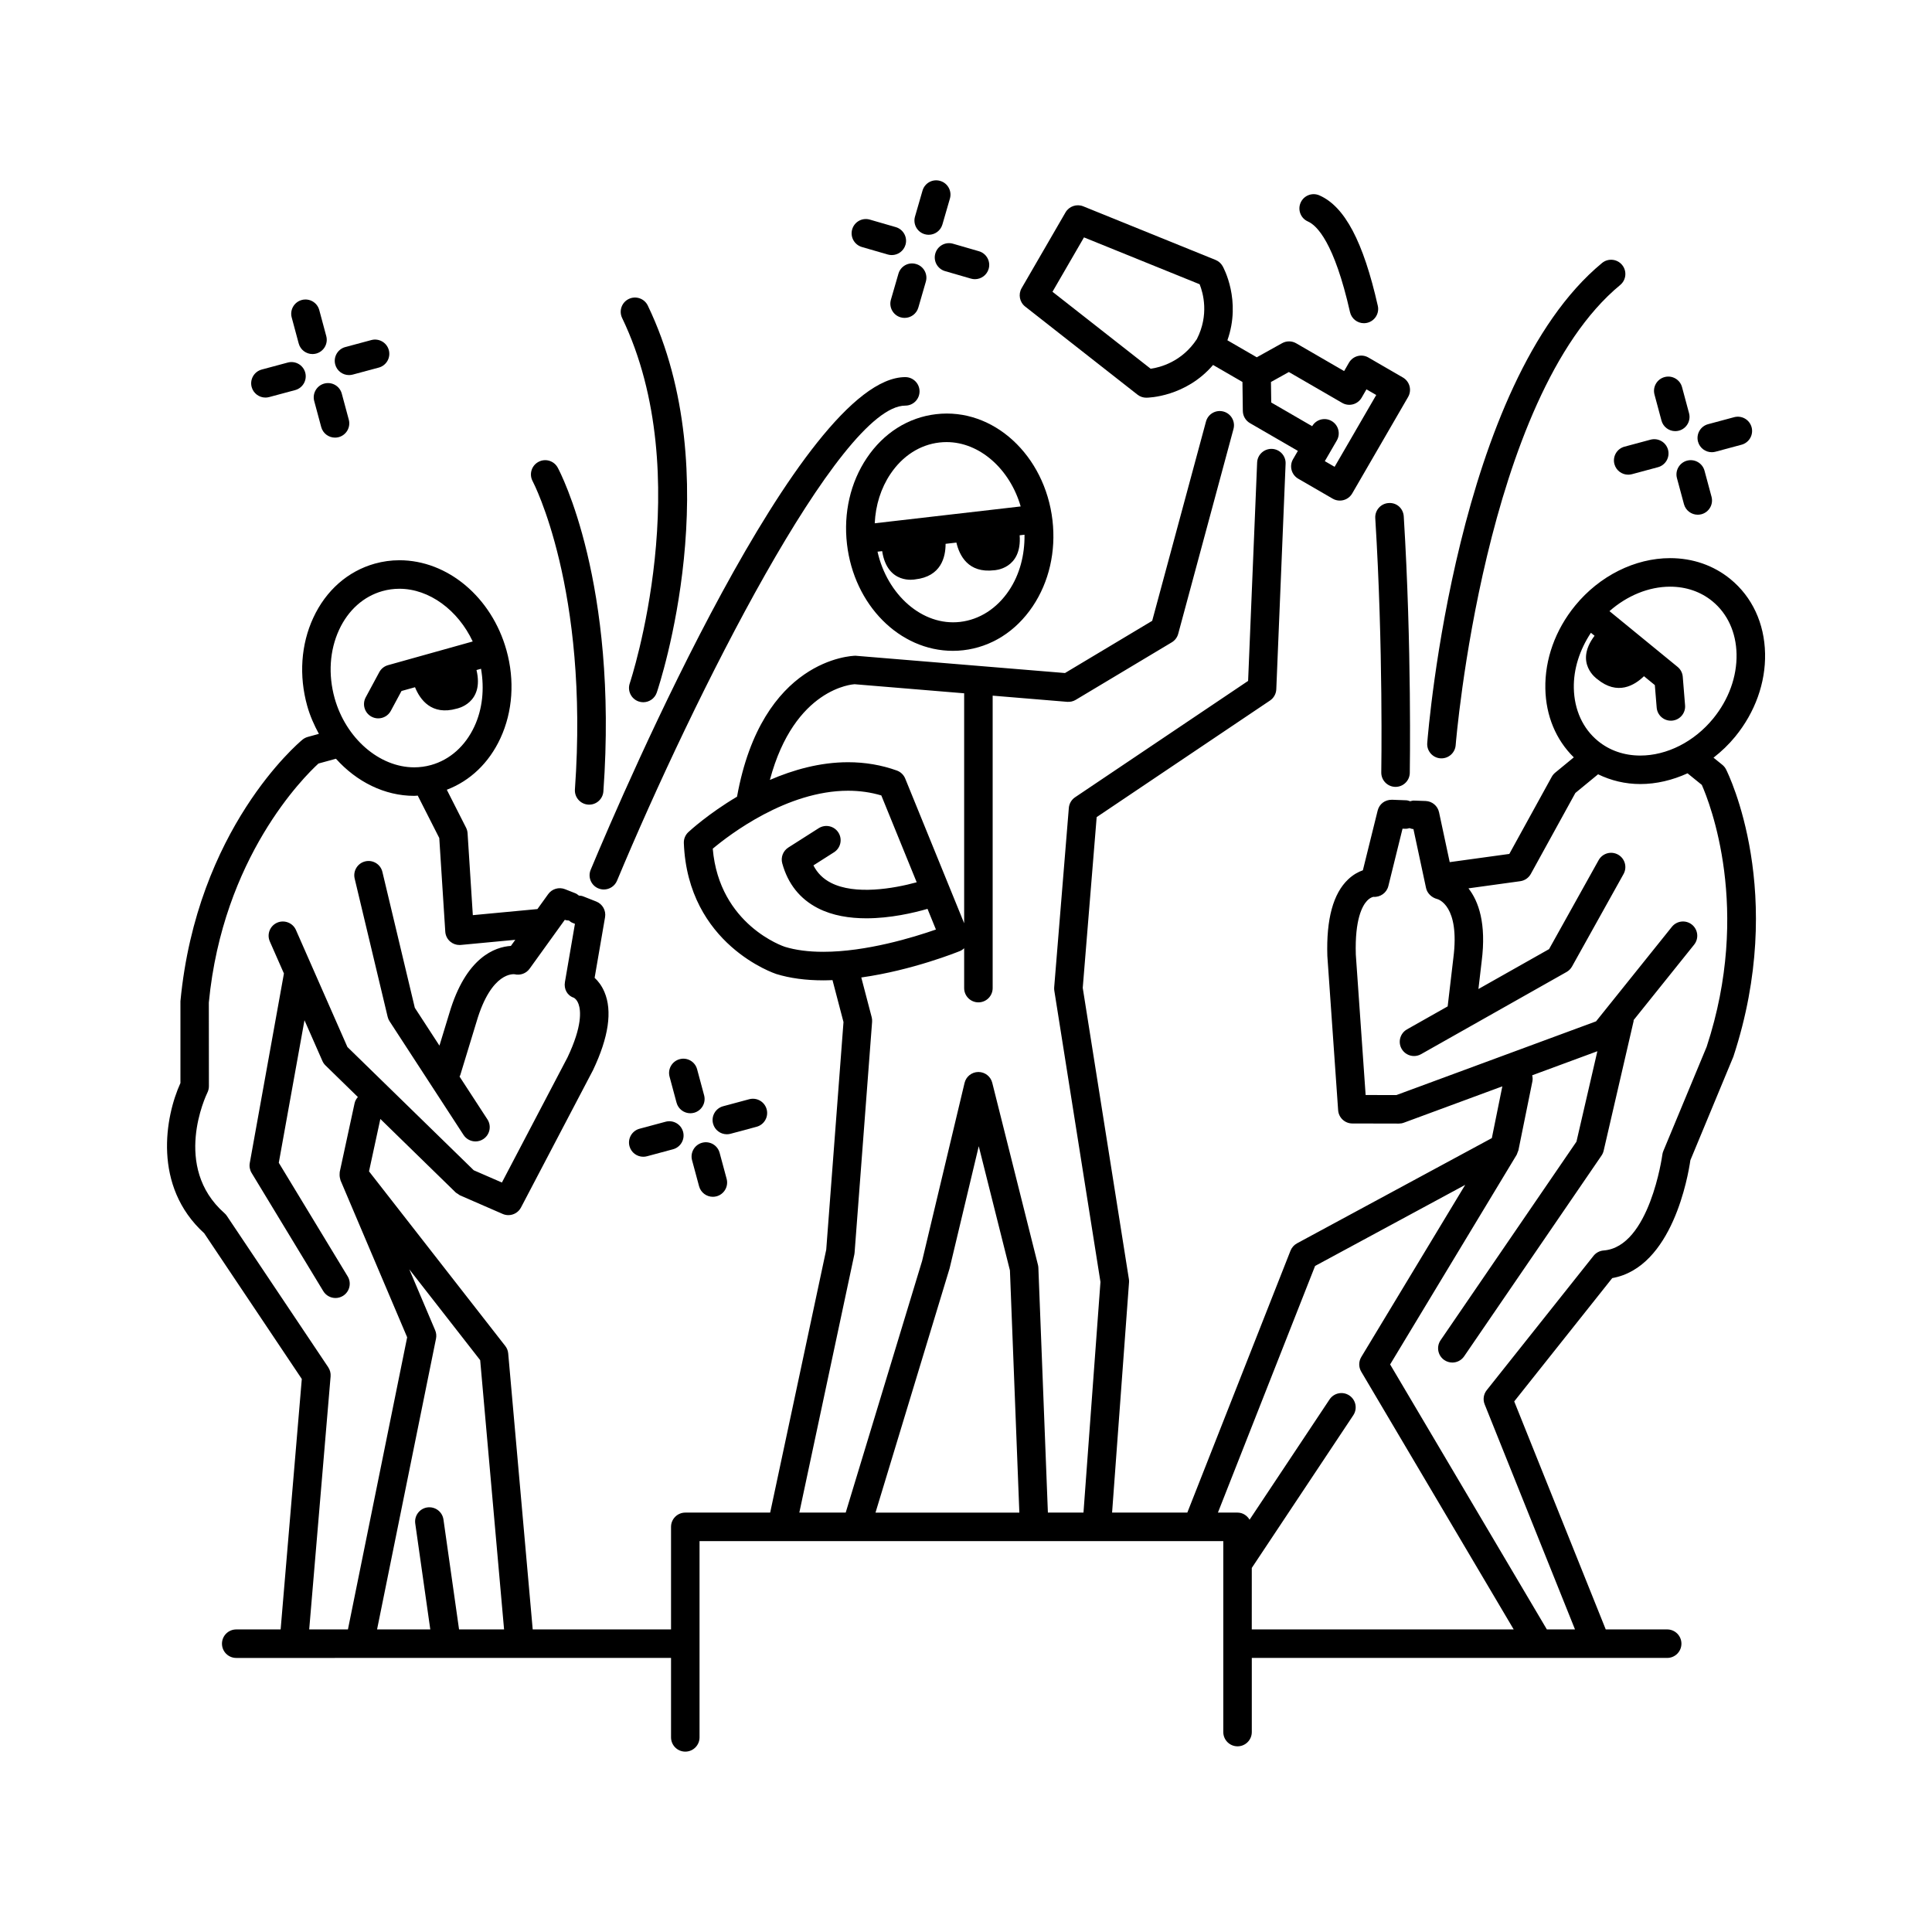 <?xml version="1.0" encoding="UTF-8"?>
<!-- Uploaded to: SVG Repo, www.svgrepo.com, Generator: SVG Repo Mixer Tools -->
<svg fill="#000000" width="800px" height="800px" version="1.1" viewBox="144 144 512 512" xmlns="http://www.w3.org/2000/svg">
 <g>
  <path d="m392.08 253.76c-7.391 0.855-13.914 4.981-18.375 11.625-4.336 6.457-6.199 14.555-5.246 22.797 1.859 16.133 13.922 28.297 28.059 28.297 0.922 0 1.852-0.051 2.781-0.16 7.391-0.855 13.914-4.981 18.375-11.625 4.336-6.457 6.199-14.555 5.246-22.797-1.988-17.184-15.633-29.918-30.84-28.137zm19.316 46.723c-3.207 4.777-7.812 7.734-12.965 8.328-9.984 1.164-19.32-7.199-21.879-18.613l1.23-0.141c1.391 9.008 8.73 7.488 8.73 7.488 6.906-0.762 8.086-5.926 8.078-9.426l2.867-0.332c0.789 3.41 3.117 8.168 10.016 7.336 0 0 7.406-0.242 6.746-9.27l1.289-0.148c0.07 5.402-1.289 10.574-4.113 14.777zm3.094-22.27-38.676 4.461c0.219-4.785 1.637-9.312 4.168-13.078 3.207-4.777 7.812-7.734 12.965-8.328 0.641-0.074 1.277-0.109 1.91-0.109 8.812 0 16.789 7.199 19.633 17.055z"/>
  <path d="m445.45 248.59c0.664 0.523 1.484 0.805 2.332 0.805h0.023c0.461-0.004 10.387-0.18 17.672-8.676l4.578 2.648 3.207 1.855 0.102 7.688c0.02 1.332 0.734 2.555 1.883 3.219l12.703 7.359-1.285 2.211c-1.043 1.805-0.43 4.117 1.379 5.164l9.133 5.289c0.594 0.348 1.25 0.508 1.891 0.508 1.305 0 2.574-0.676 3.277-1.883l7.41-12.789 7.406-12.785c1.043-1.805 0.43-4.117-1.379-5.164l-9.133-5.289c-1.812-1.059-4.117-0.43-5.164 1.375l-1.277 2.211-12.703-7.359c-1.152-0.668-2.566-0.676-3.731-0.031l-6.715 3.738-3.207-1.855-4.578-2.652c3.746-10.551-1.039-19.246-1.266-19.648-0.422-0.742-1.082-1.324-1.875-1.645l-35.07-14.211c-1.727-0.695-3.738-0.023-4.688 1.609l-5.812 10.039-0.004 0.004-5.82 10.047c-0.941 1.629-0.543 3.703 0.941 4.867zm40.113-6 14.121 8.176c1.805 1.051 4.113 0.43 5.164-1.375l1.277-2.211 2.594 1.5-5.516 9.516c-0.004 0.008-0.004 0.016-0.008 0.02l-5.508 9.496-2.594-1.5 1.285-2.211c0.004-0.008 0.004-0.016 0.008-0.02l1.883-3.246c1.051-1.797 0.434-4.109-1.371-5.16-1.809-1.051-4.121-0.434-5.16 1.375l-10.848-6.285-0.07-5.434zm-54.297-35.68 30.652 12.422c0.926 2.324 2.539 8.094-0.734 14.527-3.953 6.031-9.758 7.512-12.242 7.863l-26.023-20.402 4.176-7.207v-0.004z"/>
  <path d="m310.89 325.11c-0.664 1.977 0.398 4.121 2.371 4.789 0.402 0.137 0.812 0.199 1.211 0.199 1.574 0 3.047-0.992 3.582-2.566 0.789-2.34 19.133-57.816-2.375-102.54-0.898-1.879-3.164-2.672-5.043-1.766-1.879 0.902-2.672 3.16-1.766 5.043 20.152 41.895 2.207 96.289 2.019 96.836z"/>
  <path d="m302.57 379.43c0.477 0.199 0.969 0.293 1.457 0.293 1.477 0 2.883-0.875 3.488-2.32 20.32-48.68 59.035-125.91 76.398-125.91 2.086 0 3.777-1.691 3.777-3.777 0-2.086-1.691-3.777-3.777-3.777-27.484 0-74.273 108.76-83.375 130.56-0.805 1.922 0.105 4.137 2.031 4.938z"/>
  <path d="m603.86 339.2c5.254-6.422 8.062-14.242 7.902-22.016-0.164-8.004-3.426-15.004-9.18-19.711-4.441-3.637-9.973-5.562-15.988-5.562-9.312 0-18.715 4.699-25.156 12.574-5.258 6.422-8.062 14.242-7.906 22.02 0.145 7.195 2.816 13.566 7.539 18.203l-4.93 4.055c-0.367 0.301-0.68 0.676-0.91 1.094l-11.246 20.441-15.797 2.176-2.828-13.219c-0.363-1.691-1.824-2.922-3.559-2.984l-2.934-0.105c-0.398-0.031-0.785 0.062-1.164 0.172-0.34-0.117-0.68-0.242-1.055-0.254l-3.742-0.141c-1.902-0.023-3.379 1.133-3.812 2.867l-3.918 15.824c-1.188 0.41-2.547 1.133-3.891 2.398-3.969 3.746-5.832 10.531-5.523 20.312l2.859 40.871c0.137 1.977 1.781 3.512 3.758 3.516l12.34 0.027h0.012c0.434 0 0.875-0.074 1.309-0.234l26.094-9.633-2.781 13.715-51.629 27.887c-0.781 0.422-1.391 1.109-1.723 1.938l-27.348 69.418h-19.938l4.488-61.008c0.02-0.289 0.012-0.582-0.035-0.867l-12.23-77.184 3.691-45.25 45.938-30.895c0.992-0.672 1.613-1.777 1.664-2.981l2.469-59.781c0.09-2.082-1.535-3.844-3.617-3.93-2.082-0.07-3.848 1.535-3.93 3.621l-2.391 57.871-45.859 30.84c-0.949 0.641-1.559 1.684-1.652 2.828l-3.879 47.512c-0.023 0.301-0.016 0.602 0.031 0.898l12.23 77.203-4.5 61.125h-9.43l-2.523-64.871c-0.012-0.262-0.043-0.52-0.109-0.773l-12.113-48.262c-0.422-1.68-1.934-2.859-3.664-2.859h-0.02c-1.742 0.012-3.254 1.207-3.656 2.898l-11.246 47.16-20.25 66.707h-12.293l14.57-68.352c0.035-0.164 0.059-0.332 0.074-0.5l4.644-61.207c0.031-0.418-0.004-0.84-0.113-1.242l-2.754-10.512c13.555-1.902 25.562-6.769 26.184-7.023 0.418-0.172 0.762-0.434 1.078-0.719v10.562c0 2.086 1.691 3.777 3.777 3.777 2.086 0 3.777-1.691 3.777-3.777v-77.504l19.754 1.637c0.793 0.059 1.574-0.117 2.254-0.523l25.461-15.246c0.836-0.504 1.453-1.312 1.703-2.258l14.648-54.273c0.547-2.016-0.645-4.09-2.66-4.633-2.023-0.543-4.09 0.648-4.629 2.664l-14.254 52.801-23.109 13.836-55.512-4.582c-1.023 0.012-24.809 0.824-31.402 37.352-7.555 4.484-12.492 9.012-12.895 9.387-0.809 0.75-1.246 1.812-1.199 2.914 1.047 26.945 24.227 34.602 24.488 34.688 3.621 1.117 7.816 1.684 12.477 1.684 0.809 0 1.621-0.031 2.43-0.062l2.914 11.117-4.574 60.32-14.855 69.676h-22.496c-2.086 0-3.777 1.691-3.777 3.777v27.18h-36.66l-6.492-73.137c-0.062-0.727-0.336-1.418-0.789-1.988l-36.098-46.262 3.004-13.887 19.871 19.387 0.102 0.098c0.176 0.172 0.391 0.254 0.59 0.383 0.184 0.121 0.328 0.285 0.539 0.375l11.312 4.926c0.492 0.215 1.004 0.316 1.512 0.316 1.363 0 2.676-0.742 3.344-2.023l19.094-36.414c4.137-8.707 5.156-15.672 3.019-20.695-0.719-1.699-1.676-2.906-2.602-3.758l2.766-16.062c0.305-1.766-0.676-3.5-2.336-4.156l-3.488-1.375c-0.367-0.145-0.742-0.172-1.113-0.199-0.293-0.238-0.59-0.477-0.957-0.621l-2.723-1.074c-1.598-0.625-3.445-0.102-4.453 1.309l-2.852 3.961-17.121 1.613-1.391-21.703c-0.031-0.512-0.168-1.012-0.398-1.469l-5.106-10.062c6.184-2.356 11.184-7.117 14.207-13.648 3.266-7.055 3.832-15.344 1.598-23.336-3.922-14.035-15.582-23.836-28.359-23.836-2.203 0-4.398 0.301-6.519 0.895-7.164 2.004-12.961 7.106-16.32 14.367-3.266 7.055-3.832 15.344-1.598 23.34 0.742 2.656 1.84 5.098 3.09 7.41l-2.957 0.812c-0.512 0.145-0.992 0.391-1.406 0.734-1.141 0.945-27.969 23.641-32.328 69.301v21.691c-4.031 8.832-7.43 27.312 6.301 39.805l25.863 38.617-5.609 66.375h-11.77c-2.086 0-3.777 1.691-3.777 3.777 0 2.086 1.691 3.777 3.777 3.777l115.23-0.004v21.055c0 2.086 1.691 3.777 3.777 3.777 2.086 0 3.777-1.691 3.777-3.777v-52.012h138.8v50.605c0 2.086 1.691 3.777 3.777 3.777 2.086 0 3.777-1.691 3.777-3.777v-19.648h110.08c2.086 0 3.777-1.691 3.777-3.777s-1.691-3.777-3.777-3.777h-16.281l-24.254-60.426 25.977-32.68c15.965-2.828 20.117-27.16 20.703-31.227l11.395-27.453c14.211-43.23-1.266-74.793-1.93-76.113-0.242-0.48-0.582-0.898-1-1.238l-2.332-1.887c2.098-1.625 4.043-3.484 5.766-5.59zm-233.4-13.875 29.051 2.406v60.938l-3.984-9.781v-0.004l-0.004-0.004-11.629-28.547c-0.402-0.992-1.211-1.77-2.219-2.133-4.078-1.465-8.422-2.203-12.922-2.203-7.434 0-14.523 2.012-20.727 4.691 6.527-24.449 22.07-25.328 22.434-25.363zm-18.488 69.582c-0.176-0.055-17.352-5.738-19.086-25.996 4.457-3.731 19.641-15.359 35.871-15.359 3.051 0 6.004 0.418 8.801 1.25l9.375 23.012c-6.191 1.699-16.363 3.414-22.727 0.141-2.07-1.059-3.606-2.582-4.641-4.617l5.465-3.481c1.758-1.121 2.277-3.457 1.156-5.219s-3.453-2.273-5.219-1.16l-8.051 5.125c-1.398 0.891-2.051 2.59-1.613 4.188 1.496 5.441 4.68 9.445 9.465 11.895 3.871 1.984 8.395 2.676 12.816 2.676 6.391 0 12.52-1.434 16.215-2.504l2.231 5.477c-5.957 2.082-18.453 5.906-29.844 5.906-3.898 0.004-7.348-0.449-10.215-1.332zm-74.387 180.91h-11.93l-4.133-29.125c-0.297-2.07-2.188-3.488-4.269-3.211-2.066 0.293-3.504 2.207-3.207 4.273l3.984 28.062h-14.105l15.621-77.062c0.152-0.746 0.074-1.523-0.227-2.227l-6.859-16.156 18.793 24.086zm-43.719-264.91c2.414-5.223 6.5-8.867 11.5-10.266 1.457-0.406 2.965-0.613 4.481-0.613 7.926 0 15.539 5.676 19.43 13.969l-22.453 6.281c-0.988 0.277-1.82 0.941-2.309 1.848l-3.598 6.68c-0.988 1.836-0.301 4.129 1.535 5.121 0.57 0.305 1.18 0.449 1.785 0.449 1.348 0 2.652-0.723 3.332-1.988l2.832-5.266 3.582-1c1.316 3.242 4.359 7.578 11.043 5.676 0 0 7.367-1.363 5.25-10.23l1.199-0.336c0.926 5.328 0.391 10.648-1.734 15.242-2.414 5.223-6.5 8.867-11.5 10.266-1.457 0.41-2.965 0.613-4.481 0.613-9.246 0-18.109-7.703-21.078-18.316-1.746-6.266-1.324-12.703 1.184-18.129zm-2.879 195.43-26.867-40.113c-0.18-0.27-0.395-0.516-0.641-0.73-13.902-12.262-4.894-31.16-4.508-31.957 0.25-0.516 0.391-1.094 0.391-1.668l-0.02-22.184c3.695-38.516 25.258-59.863 29.051-63.34l4.641-1.273c5.473 6.109 12.883 9.836 20.73 9.836 0.316 0 0.629-0.051 0.945-0.062l5.703 11.234 1.59 24.816c0.062 1.02 0.535 1.969 1.312 2.633 0.688 0.59 1.559 0.906 2.457 0.906 0.117 0 0.234-0.004 0.355-0.016l14.43-1.359-1.164 1.617c-4.164 0.27-11.93 2.922-16.34 17.926l-2.594 8.504-6.527-10.031-8.59-36.004c-0.48-2.031-2.519-3.285-4.551-2.797-2.031 0.484-3.281 2.523-2.801 4.555l8.742 36.637c0.098 0.422 0.27 0.82 0.508 1.184l19.602 30.121c0.723 1.113 1.938 1.719 3.172 1.719 0.703 0 1.422-0.195 2.055-0.613 1.746-1.137 2.242-3.477 1.105-5.227l-7.391-11.355c0.062-0.145 0.16-0.266 0.207-0.418l4.301-14.109c3.961-13.484 9.965-12.574 10.07-12.582 1.496 0.367 3.078-0.203 3.981-1.457l9.34-12.969c0.359 0.141 0.73 0.164 1.094 0.191 0.293 0.238 0.59 0.477 0.961 0.621l0.629 0.25-2.652 15.43c-0.316 1.836 0.582 3.566 2.348 4.156 0.078 0.039 0.809 0.414 1.266 1.699 0.605 1.695 1.02 5.797-2.926 14.105l-17.391 33.168-7.461-3.246-33.484-32.672-13.637-31.004c-0.84-1.91-3.086-2.758-4.981-1.938-1.914 0.84-2.781 3.07-1.938 4.981l3.734 8.484-9.051 50.227c-0.164 0.906 0.012 1.84 0.488 2.629l18.992 31.324c0.715 1.172 1.957 1.82 3.238 1.82 0.664 0 1.344-0.176 1.953-0.547 1.785-1.078 2.356-3.406 1.273-5.188l-18.254-30.102 6.809-37.777 4.754 10.805c0.195 0.441 0.473 0.844 0.82 1.18l8.578 8.371c-0.402 0.461-0.73 0.988-0.867 1.621l-3.938 18.207c-0.016 0.07 0 0.141-0.012 0.207-0.023 0.133-0.016 0.266-0.023 0.398-0.016 0.316 0.004 0.621 0.066 0.93 0.027 0.145 0.062 0.281 0.105 0.422 0.035 0.102 0.035 0.215 0.078 0.312l17.652 41.57-15.695 77.414h-10.266l5.672-67.059c0.066-0.848-0.152-1.699-0.633-2.414zm334.62-194.64 0.969 0.789c-5.496 7.269 0.703 11.477 0.703 11.477 5.356 4.426 9.883 1.68 12.391-0.762l2.879 2.356 0.488 5.961c0.156 1.977 1.812 3.473 3.758 3.473 0.102 0 0.207-0.004 0.309-0.012 2.082-0.168 3.633-1.992 3.457-4.074l-0.613-7.559c-0.078-1.02-0.574-1.969-1.371-2.617l-18.051-14.77c4.652-4.098 10.395-6.484 16.062-6.484 4.25 0 8.129 1.332 11.207 3.856 4.016 3.285 6.293 8.262 6.41 14.016 0.121 5.977-2.082 12.043-6.195 17.078-5.023 6.141-12.246 9.805-19.316 9.805-4.25 0-8.129-1.332-11.207-3.856-4.016-3.285-6.289-8.262-6.406-14.016-0.102-5.066 1.547-10.152 4.527-14.66zm-169.95 168.43 7.723-32.367 8.262 32.91 2.496 64.188h-38.121zm80.082 79.387 26.902-40.465c1.152-1.738 0.68-4.082-1.059-5.238-1.742-1.16-4.082-0.68-5.238 1.055l-21.191 31.871c-0.66-1.105-1.816-1.883-3.195-1.883h-5.195l25.75-65.363 39.781-21.488-27.535 45.613c-0.723 1.191-0.727 2.68-0.02 3.879l40.41 68.32h-69.414zm119.26-207.51c2.078 4.707 13.273 32.895 1.285 69.402l-11.484 27.637c-0.133 0.312-0.223 0.648-0.262 0.984-0.031 0.246-3.387 24.441-15.562 25.363-1.047 0.082-2.016 0.594-2.672 1.418l-28.301 35.598c-0.848 1.062-1.059 2.5-0.551 3.758l23.941 59.652h-7.457l-41.535-70.227 33.523-55.543c0.102-0.164 0.137-0.355 0.207-0.531 0.07-0.168 0.148-0.32 0.195-0.492 0.016-0.062 0.055-0.113 0.07-0.18l3.703-18.258c0.113-0.559 0.074-1.102-0.051-1.621l17.27-6.375-5.539 23.961-36.008 52.625c-1.176 1.723-0.738 4.074 0.984 5.254 0.656 0.445 1.398 0.66 2.129 0.66 1.207 0 2.391-0.574 3.125-1.645l36.414-53.211c0.266-0.391 0.457-0.824 0.562-1.281l7.938-34.336c0.023-0.098-0.008-0.191 0.008-0.285l16.031-19.984c1.305-1.629 1.043-4.004-0.582-5.312-1.625-1.305-4-1.047-5.312 0.582l-20.098 25.051-52.918 19.539-8.145-0.02-2.602-37.219c-0.289-9.34 1.738-12.93 2.965-14.238 0.934-0.992 1.75-1.043 1.652-1.055 1.84 0.156 3.559-1.047 4.004-2.856l3.758-15.207 0.676 0.023c0.414 0.027 0.801-0.066 1.176-0.172 0.336 0.113 0.668 0.238 1.039 0.254l3.344 15.625c0.301 1.41 1.535 2.559 2.934 2.906 0.25 0.062 6.086 1.684 4.301 15.633l-1.508 12.824-10.777 6.09c-1.816 1.027-2.457 3.332-1.434 5.144 0.699 1.23 1.977 1.922 3.297 1.922 0.629 0 1.266-0.156 1.855-0.488l38.574-21.789c0.605-0.344 1.102-0.844 1.441-1.449l13.656-24.512c1.012-1.824 0.359-4.125-1.461-5.141-1.84-1.02-4.121-0.355-5.141 1.461l-13.141 23.586-18.719 10.574 0.855-7.297c1.297-10.137-0.836-15.98-3.496-19.383l13.73-1.895c1.18-0.164 2.219-0.875 2.793-1.922l11.812-21.465 6.016-4.945c3.406 1.652 7.168 2.582 11.188 2.586h0.004c4.254 0 8.516-1.023 12.516-2.844z"/>
  <path d="m525.7 344.96c0.102 0.008 0.203 0.012 0.301 0.012 1.953 0 3.606-1.504 3.766-3.484 0.07-0.918 7.586-92.242 43.598-121.96 1.609-1.328 1.836-3.711 0.508-5.32-1.332-1.613-3.715-1.832-5.32-0.508-38.48 31.762-46.016 123.32-46.32 127.21-0.164 2.074 1.395 3.891 3.469 4.055z"/>
  <path d="m490.62 202.7c2.367 1.039 6.965 5.539 11.145 24.008 0.398 1.754 1.953 2.945 3.68 2.945 0.277 0 0.555-0.031 0.836-0.094 2.035-0.461 3.316-2.484 2.852-4.519-3.848-17.023-8.766-26.32-15.484-29.262-1.902-0.84-4.137 0.031-4.973 1.945-0.84 1.91 0.031 4.141 1.945 4.977z"/>
  <path d="m513.77 352.53h0.062c2.055 0 3.742-1.648 3.777-3.711 0.004-0.328 0.551-33.309-1.598-67.969-0.133-2.086-1.84-3.695-4.012-3.539-2.082 0.129-3.664 1.922-3.539 4.004 2.141 34.352 1.598 67.043 1.594 67.367-0.035 2.086 1.625 3.809 3.715 3.848z"/>
  <path d="m223.16 235.03c0.453 1.684 1.984 2.797 3.652 2.797 0.324 0 0.656-0.043 0.98-0.129 2.016-0.543 3.211-2.613 2.672-4.629l-1.855-6.898c-0.539-2.012-2.602-3.211-4.633-2.672-2.016 0.543-3.211 2.613-2.672 4.629z"/>
  <path d="m227.27 250.28 1.859 6.902c0.457 1.684 1.984 2.793 3.652 2.793 0.324 0 0.656-0.043 0.984-0.129 2.012-0.543 3.207-2.613 2.668-4.633l-1.859-6.902c-0.547-2.012-2.602-3.199-4.633-2.664-2.016 0.543-3.211 2.617-2.672 4.633z"/>
  <path d="m214.34 249.36c0.324 0 0.656-0.043 0.984-0.129l6.902-1.855c2.012-0.543 3.207-2.613 2.668-4.629-0.547-2.016-2.609-3.203-4.633-2.668l-6.902 1.855c-2.012 0.543-3.207 2.613-2.668 4.629 0.457 1.684 1.984 2.797 3.648 2.797z"/>
  <path d="m236.49 243.4c0.324 0 0.656-0.043 0.984-0.129l6.902-1.855c2.012-0.543 3.207-2.613 2.668-4.629-0.547-2.016-2.613-3.203-4.633-2.668l-6.902 1.855c-2.012 0.543-3.207 2.613-2.668 4.629 0.453 1.688 1.98 2.797 3.648 2.797z"/>
  <path d="m328.74 427.36c-0.535-2.004-2.598-3.215-4.629-2.664-2.016 0.543-3.211 2.613-2.672 4.629l1.855 6.902c0.453 1.684 1.984 2.797 3.652 2.797 0.32 0 0.656-0.043 0.98-0.129 2.016-0.543 3.211-2.613 2.672-4.629z"/>
  <path d="m330.07 446.84c-2.012 0.543-3.207 2.617-2.668 4.633l1.859 6.898c0.457 1.684 1.984 2.793 3.652 2.793 0.324 0 0.656-0.043 0.984-0.129 2.012-0.543 3.207-2.617 2.668-4.633l-1.859-6.898c-0.551-2.016-2.609-3.207-4.637-2.664z"/>
  <path d="m320.39 441.27-6.902 1.855c-2.012 0.543-3.207 2.613-2.668 4.629 0.457 1.688 1.984 2.797 3.652 2.797 0.324 0 0.656-0.043 0.984-0.129l6.902-1.855c2.012-0.543 3.207-2.613 2.668-4.629-0.551-2.019-2.617-3.207-4.637-2.668z"/>
  <path d="m336.62 444.59c0.324 0 0.656-0.043 0.984-0.129l6.902-1.855c2.012-0.543 3.207-2.613 2.668-4.629-0.547-2.016-2.602-3.207-4.633-2.668l-6.902 1.855c-2.012 0.543-3.207 2.613-2.668 4.629 0.453 1.688 1.98 2.797 3.648 2.797z"/>
  <path d="m584.31 255.46c0.453 1.684 1.984 2.797 3.652 2.797 0.32 0 0.656-0.043 0.98-0.129 2.016-0.543 3.211-2.613 2.672-4.629l-1.855-6.902c-0.535-2.004-2.602-3.215-4.629-2.668-2.016 0.543-3.211 2.613-2.672 4.629z"/>
  <path d="m588.41 270.71 1.859 6.902c0.457 1.684 1.984 2.793 3.652 2.793 0.324 0 0.656-0.043 0.984-0.129 2.012-0.543 3.207-2.613 2.668-4.633l-1.859-6.902c-0.547-2.012-2.609-3.199-4.633-2.664-2.016 0.543-3.211 2.617-2.672 4.633z"/>
  <path d="m571.84 267c0.457 1.688 1.984 2.797 3.652 2.797 0.324 0 0.656-0.043 0.984-0.129l6.902-1.855c2.012-0.543 3.207-2.613 2.668-4.629-0.547-2.016-2.613-3.199-4.633-2.668l-6.902 1.855c-2.016 0.539-3.215 2.613-2.672 4.629z"/>
  <path d="m597.64 263.84c0.324 0 0.656-0.043 0.984-0.129l6.902-1.855c2.012-0.543 3.207-2.613 2.668-4.629-0.547-2.016-2.602-3.203-4.633-2.668l-6.902 1.855c-2.012 0.543-3.207 2.613-2.668 4.629 0.457 1.688 1.98 2.797 3.648 2.797z"/>
  <path d="m389.06 206.07c0.355 0.102 0.707 0.148 1.055 0.148 1.645 0 3.148-1.074 3.633-2.727l1.988-6.867c0.582-2.004-0.574-4.102-2.578-4.68-2.043-0.594-4.102 0.574-4.684 2.578l-1.988 6.867c-0.586 2.004 0.57 4.102 2.574 4.68z"/>
  <path d="m382.09 216.55-1.988 6.867c-0.582 2.004 0.574 4.102 2.578 4.68 0.355 0.102 0.707 0.148 1.055 0.148 1.645 0 3.148-1.074 3.633-2.727l1.988-6.867c0.582-2.004-0.574-4.102-2.578-4.68-2.051-0.605-4.109 0.578-4.688 2.578z"/>
  <path d="m372.41 209.46 6.867 1.988c0.355 0.102 0.707 0.148 1.055 0.148 1.637 0 3.148-1.074 3.633-2.727 0.582-2.004-0.574-4.098-2.578-4.68l-6.867-1.988c-2.031-0.59-4.098 0.578-4.684 2.578-0.582 2.004 0.574 4.098 2.574 4.68z"/>
  <path d="m391.87 211.17c-0.582 2.004 0.574 4.098 2.578 4.68l6.867 1.988c0.355 0.102 0.707 0.148 1.055 0.148 1.637 0 3.148-1.074 3.633-2.727 0.582-2.004-0.574-4.098-2.578-4.68l-6.867-1.988c-2.031-0.59-4.102 0.578-4.688 2.578z"/>
  <path d="m296.36 353.19c-0.148 2.082 1.418 3.891 3.5 4.039 0.094 0.008 0.184 0.012 0.277 0.012 1.965 0 3.621-1.52 3.766-3.508 3.961-55.27-11.434-84.574-12.094-85.793-0.992-1.84-3.277-2.531-5.117-1.535-1.84 0.988-2.523 3.277-1.535 5.117 0.141 0.277 15.004 28.57 11.203 81.668z"/>
 </g>
</svg>